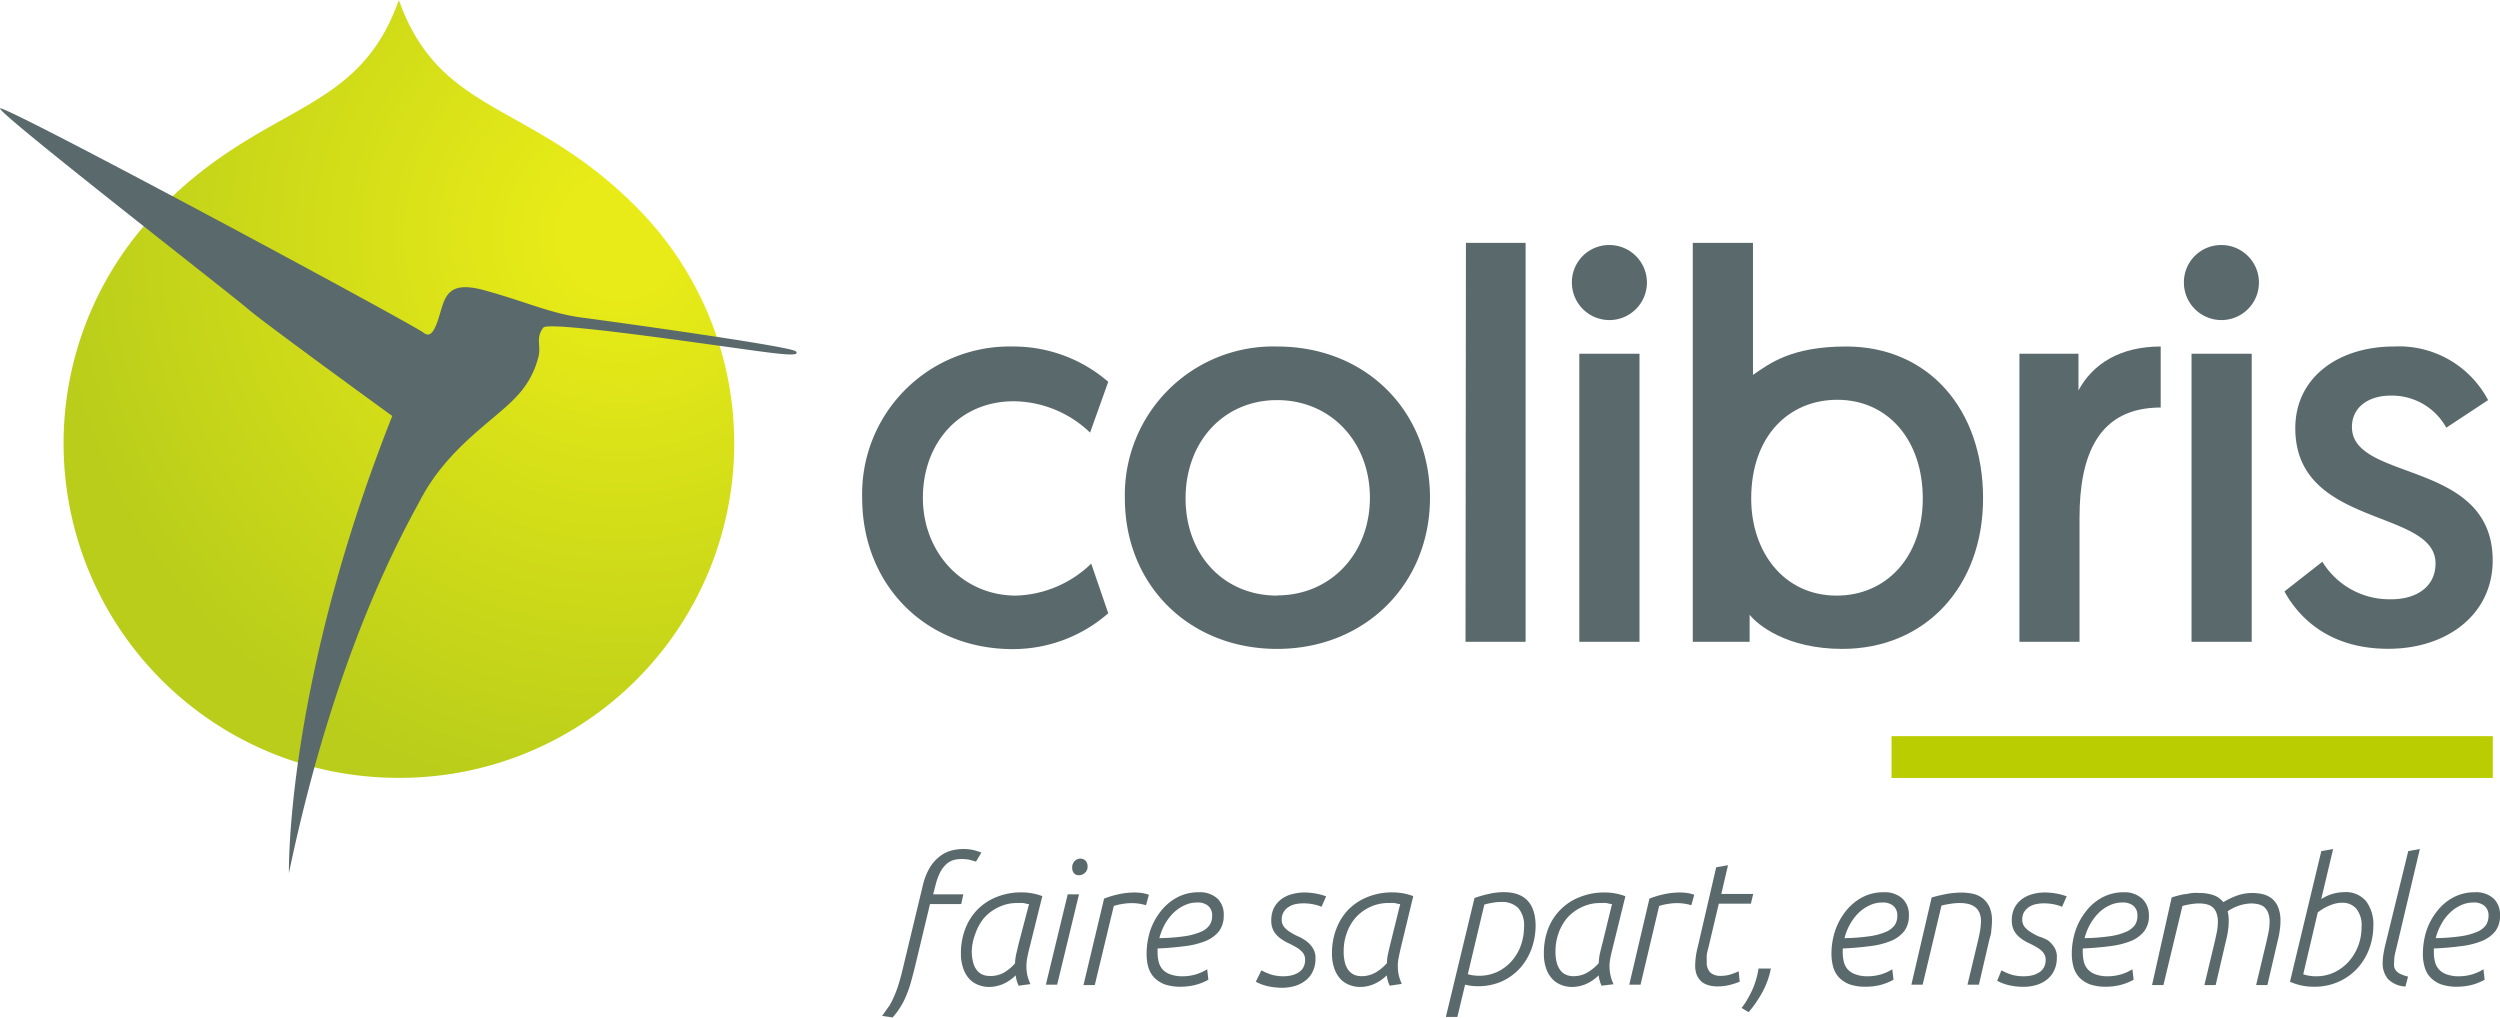 <svg xmlns="http://www.w3.org/2000/svg" xmlns:xlink="http://www.w3.org/1999/xlink" viewBox="0 0 239.25 97.39"><defs><style>.cls-1{fill:#5a696b;}.cls-2{fill:#b9cd00;}.cls-3{fill:url(#Dégradé_sans_nom_34);}</style><radialGradient id="Dégradé_sans_nom_34" cx="59.34" cy="22.53" r="59.99" gradientUnits="userSpaceOnUse"><stop offset="0.09" stop-color="#e8eb17"/><stop offset="0.91" stop-color="#b9cd1a"/></radialGradient></defs><g id="Calque_2" data-name="Calque 2"><g id="Calque_1-2" data-name="Calque 1"><path class="cls-1" d="M104.32,41.4a10.69,10.69,0,0,0-7.29-3c-5.23,0-8.71,4-8.71,9.24S92.12,57,97.24,57a10.81,10.81,0,0,0,7.19-3.06l1.63,4.75a13.85,13.85,0,0,1-9.13,3.43c-8.4,0-14.42-6.18-14.42-14.47A14.11,14.11,0,0,1,96.87,33.16a13.88,13.88,0,0,1,9.19,3.38Z"/><path class="cls-1" d="M122.22,33.16c8.51,0,14.63,6.18,14.63,14.47S130.62,62.1,122.22,62.1,107.65,56,107.65,47.69A14.2,14.2,0,0,1,122.22,33.16Zm0,23.82c5.13,0,8.88-4,8.88-9.35s-3.75-9.34-8.88-9.34-8.76,4-8.76,9.4S117.1,57,122.22,57Z"/><path class="cls-1" d="M140.29,23.24H146V61.42h-5.75Z"/><path class="cls-1" d="M154,23.45A3.59,3.59,0,1,1,150.43,27,3.56,3.56,0,0,1,154,23.45Zm-2.86,10.4h5.76V61.42h-5.76Z"/><path class="cls-1" d="M162,23.24h5.76V35.88c1.6-1.11,3.7-2.72,8.92-2.72,7.87,0,13.1,6,13.1,14.53s-5.6,14.41-13.47,14.41c-5.33,0-8.13-2.32-8.87-3.27v2.59H162ZM175.77,57c4.7,0,8.24-3.64,8.24-9.29s-3.38-9.45-8.18-9.45c-4.6,0-8.24,3.43-8.24,9.45C167.59,52.81,170.7,57,175.77,57Z"/><path class="cls-1" d="M206.78,39c-6,0-7.77,4.6-7.77,10.56V61.42h-5.75V33.85h5.65v3.51c1.37-2.55,4-4.2,7.87-4.2Z"/><path class="cls-1" d="M212.58,23.45A3.59,3.59,0,1,1,209,27,3.56,3.56,0,0,1,212.58,23.45Zm-2.85,10.4h5.76V61.42h-5.76Z"/><path class="cls-1" d="M222.25,53.76a7.52,7.52,0,0,0,6.6,3.59c2.43,0,4.23-1.21,4.23-3.43,0-5.28-13.42-3.38-13.42-12.94,0-4.86,4.12-7.82,9.45-7.82a9.63,9.63,0,0,1,9,5.13l-4,2.64a5.94,5.94,0,0,0-5.33-3.07c-2.11,0-3.7,1.11-3.7,3,0,5.29,13.47,3.07,13.47,12.78,0,5.13-4.33,8.45-10,8.45s-8.56-3-9.93-5.49Z"/><rect class="cls-2" x="181.02" y="70.45" width="57.54" height="4"/><path class="cls-3" d="M60.83,19.75C50.77,9.65,42.1,11.09,38.17,0h0c-3.93,11.09-12.6,9.65-22.65,19.75A32,32,0,0,0,38.17,74.44h0A32,32,0,0,0,60.83,19.75Z"/><path class="cls-1" d="M40.28,47.74c-1.47,2.78-8.11,14.18-12.63,35.81,0,0-.36-17.88,9.89-43.74,0,0-12.4-9-13.82-10.25S0,11,0,10.38,39.46,31,40.52,31.83c.59.47.95,0,1.31-.95.76-2.11.6-4.18,4.53-3.1S52.7,30,55.67,30.39s20,2.75,20.48,3.23-1,.34-4-.07C67,32.85,52.48,30.71,52,31.35c-.77,1-.2,1.72-.47,2.79a8.4,8.4,0,0,1-2,3.7C47.48,40.14,43,42.64,40.28,47.74Z"/><path class="cls-1" d="M87.56,92.53c-.13.53-.26,1-.39,1.48a10.32,10.32,0,0,1-.44,1.26,6.68,6.68,0,0,1-.56,1.1,7,7,0,0,1-.75,1l-1-.15c.28-.38.51-.73.71-1a7.82,7.82,0,0,0,.49-1,9,9,0,0,0,.35-.94c.1-.32.2-.67.29-1l2.07-8.61A6,6,0,0,1,89,83a3.78,3.78,0,0,1,.88-1A3.16,3.16,0,0,1,91,81.41a4.57,4.57,0,0,1,1.16-.16,4.62,4.62,0,0,1,1,.1,7.54,7.54,0,0,1,.76.24l-.52.87c-.24-.08-.46-.14-.66-.19a3.91,3.91,0,0,0-.73-.06,2.86,2.86,0,0,0-.8.11,1.85,1.85,0,0,0-.68.41,2.94,2.94,0,0,0-.56.76,5.57,5.57,0,0,0-.43,1.19l-.24.91h2.89l-.2.93H89Z"/><path class="cls-1" d="M97.48,94.33a3.44,3.44,0,0,1-.17-.46,3.12,3.12,0,0,1-.11-.53,4,4,0,0,1-1.23.84,3.4,3.4,0,0,1-1.33.27,2.68,2.68,0,0,1-1-.19,2.33,2.33,0,0,1-.86-.56,2.94,2.94,0,0,1-.59-1,4.2,4.2,0,0,1-.23-1.45,6.44,6.44,0,0,1,.44-2.42A5.35,5.35,0,0,1,93.59,87a5.43,5.43,0,0,1,1.84-1.18,6.26,6.26,0,0,1,2.32-.42,5.61,5.61,0,0,1,2,.36l-1.29,5.2c-.07.28-.12.54-.17.78a4.41,4.41,0,0,0-.06.7,3.93,3.93,0,0,0,.08.86,4.83,4.83,0,0,0,.3.88Zm1-7.81c-.21,0-.39-.08-.56-.1a4.41,4.41,0,0,0-.52,0,4,4,0,0,0-1.84.4,4.31,4.31,0,0,0-1.36,1,4.75,4.75,0,0,0-.84,1.49A5,5,0,0,0,93,91a4.07,4.07,0,0,0,.14,1.14,2,2,0,0,0,.37.74,1.39,1.39,0,0,0,.54.4,1.84,1.84,0,0,0,.66.12A2.63,2.63,0,0,0,96,93.12a4.1,4.1,0,0,0,1.14-.93,4.75,4.75,0,0,1,.14-1c.09-.39.17-.74.25-1.05Z"/><path class="cls-1" d="M102.18,85.59h1.08l-2.09,8.64h-1.08Zm.43-2.53a.86.86,0,0,1,.24-.66.77.77,0,0,1,.53-.23.67.67,0,0,1,.52.21.81.81,0,0,1,.18.55.73.73,0,0,1-.27.61.81.81,0,0,1-.53.22.62.62,0,0,1-.5-.19A.77.77,0,0,1,102.61,83.06Z"/><path class="cls-1" d="M105.66,86a8.73,8.73,0,0,1,1.39-.42,7.11,7.11,0,0,1,1.5-.17,5.71,5.71,0,0,1,.73.05,3.46,3.46,0,0,1,.67.17l-.28,1a4.68,4.68,0,0,0-1.34-.2,5.1,5.1,0,0,0-.87.07,5.46,5.46,0,0,0-.87.2l-1.82,7.57h-1.08Z"/><path class="cls-1" d="M117.11,87.61a2.43,2.43,0,0,1-.46,1.52,3.16,3.16,0,0,1-1.29.93,7.72,7.72,0,0,1-2,.49c-.77.1-1.64.18-2.58.22v.35a3.65,3.65,0,0,0,.1.9,1.73,1.73,0,0,0,.36.73,1.78,1.78,0,0,0,.75.49,3.31,3.31,0,0,0,1.23.19,4.43,4.43,0,0,0,1.18-.17,4.54,4.54,0,0,0,1.13-.5l.11,1a5.35,5.35,0,0,1-1.25.5,5.94,5.94,0,0,1-1.39.17,4.65,4.65,0,0,1-1.55-.23,2.93,2.93,0,0,1-1-.65,2.56,2.56,0,0,1-.56-1,4.75,4.75,0,0,1-.16-1.29,7.37,7.37,0,0,1,.32-2.12,6.24,6.24,0,0,1,1-1.89,5,5,0,0,1,1.57-1.35,4.31,4.31,0,0,1,2.11-.51,2.47,2.47,0,0,1,1.8.62A2.12,2.12,0,0,1,117.11,87.61Zm-2.53-1.24a2.82,2.82,0,0,0-1.25.28,3.83,3.83,0,0,0-1.06.74,5,5,0,0,0-.81,1.09,6.06,6.06,0,0,0-.51,1.3,18.75,18.75,0,0,0,2.4-.18,6.2,6.2,0,0,0,1.56-.42,1.92,1.92,0,0,0,.84-.64,1.5,1.5,0,0,0,.25-.86,1.19,1.19,0,0,0-.39-1A1.53,1.53,0,0,0,114.58,86.37Z"/><path class="cls-1" d="M120.72,92.86a4.86,4.86,0,0,0,1.09.45,4.21,4.21,0,0,0,1,.12,3.44,3.44,0,0,0,.8-.09,2.41,2.41,0,0,0,.67-.28,1.3,1.3,0,0,0,.45-.48,1.49,1.49,0,0,0,.17-.71,1.08,1.08,0,0,0-.24-.72,2.25,2.25,0,0,0-.6-.49c-.24-.14-.5-.28-.78-.41a4.37,4.37,0,0,1-.78-.47,2.28,2.28,0,0,1-.6-.67,2,2,0,0,1-.24-1,2.72,2.72,0,0,1,.26-1.23,2.44,2.44,0,0,1,.72-.84,3,3,0,0,1,1-.47,4.4,4.4,0,0,1,1.2-.16,6.46,6.46,0,0,1,1.07.1,5.78,5.78,0,0,1,1,.27l-.44,1a4,4,0,0,0-.8-.24,4.76,4.76,0,0,0-.94-.09,3.94,3.94,0,0,0-.77.08,2,2,0,0,0-.66.28,1.5,1.5,0,0,0-.46.48,1.34,1.34,0,0,0-.18.71,1.08,1.08,0,0,0,.24.72,2.28,2.28,0,0,0,.6.5,5.08,5.08,0,0,0,.77.41,4.22,4.22,0,0,1,.78.46,2.44,2.44,0,0,1,.59.65,1.67,1.67,0,0,1,.25,1,2.67,2.67,0,0,1-.28,1.27,2.3,2.3,0,0,1-.73.87,3,3,0,0,1-1,.49,4.42,4.42,0,0,1-1.21.16,6.39,6.39,0,0,1-1.3-.14,4.44,4.44,0,0,1-1.19-.44Z"/><path class="cls-1" d="M133,94.33a2.45,2.45,0,0,1-.18-.46,4.52,4.52,0,0,1-.11-.53,4,4,0,0,1-1.23.84,3.4,3.4,0,0,1-1.33.27,2.68,2.68,0,0,1-1-.19,2.33,2.33,0,0,1-.86-.56,2.94,2.94,0,0,1-.59-1,4.2,4.2,0,0,1-.23-1.45,6.44,6.44,0,0,1,.44-2.42A5.35,5.35,0,0,1,129.09,87a5.43,5.43,0,0,1,1.84-1.18,6.26,6.26,0,0,1,2.32-.42,5.61,5.61,0,0,1,2,.36L134,90.94c-.06.28-.12.54-.16.78a3.53,3.53,0,0,0-.07.7,4.65,4.65,0,0,0,.08.86,4.83,4.83,0,0,0,.3.88Zm1-7.81c-.2,0-.39-.08-.56-.1a4.28,4.28,0,0,0-.52,0,4,4,0,0,0-1.84.4,4.27,4.27,0,0,0-1.35,1,4.59,4.59,0,0,0-.85,1.49,5,5,0,0,0-.29,1.71,4.11,4.11,0,0,0,.13,1.14,2,2,0,0,0,.37.74,1.46,1.46,0,0,0,.54.4,1.85,1.85,0,0,0,.67.12,2.68,2.68,0,0,0,1.29-.32,4.4,4.4,0,0,0,1.14-.93,4.68,4.68,0,0,1,.13-1c.09-.39.17-.74.25-1.05Z"/><path class="cls-1" d="M141.11,85.94a10.64,10.64,0,0,1,1.41-.4,6.05,6.05,0,0,1,1.39-.16q3,0,3.05,3.18a6.74,6.74,0,0,1-.37,2.18,5.75,5.75,0,0,1-1.08,1.86,5.3,5.3,0,0,1-1.74,1.3,5.51,5.51,0,0,1-2.35.48,4.61,4.61,0,0,1-1.21-.15l-.74,3.09h-1.1Zm-.64,7.29a3.82,3.82,0,0,0,1.06.15,4.05,4.05,0,0,0,1.84-.41,4.23,4.23,0,0,0,1.36-1.07,4.67,4.67,0,0,0,.84-1.49,5.38,5.38,0,0,0,.28-1.68,2.55,2.55,0,0,0-.55-1.83,2.18,2.18,0,0,0-1.66-.58,4.11,4.11,0,0,0-.78.07,6.61,6.61,0,0,0-.81.18Z"/><path class="cls-1" d="M153.27,94.33a2.46,2.46,0,0,1-.17-.46,2.38,2.38,0,0,1-.11-.53,4,4,0,0,1-1.23.84,3.45,3.45,0,0,1-1.34.27,2.75,2.75,0,0,1-1-.19,2.29,2.29,0,0,1-.85-.56,2.81,2.81,0,0,1-.6-1,4.21,4.21,0,0,1-.22-1.45,6.44,6.44,0,0,1,.43-2.42,5.24,5.24,0,0,1,3.06-3,6.2,6.2,0,0,1,2.31-.42,5.57,5.57,0,0,1,2,.36l-1.28,5.2c-.07.28-.13.54-.17.78a3.53,3.53,0,0,0-.07.7,3.91,3.91,0,0,0,.09.86,3.67,3.67,0,0,0,.3.88Zm1-7.81c-.2,0-.38-.08-.55-.1a4.41,4.41,0,0,0-.52,0,4,4,0,0,0-1.84.4,4.31,4.31,0,0,0-1.36,1,4.77,4.77,0,0,0-.85,1.49,5.29,5.29,0,0,0-.29,1.71,4.11,4.11,0,0,0,.13,1.14,2.13,2.13,0,0,0,.37.74,1.42,1.42,0,0,0,.55.4,1.8,1.8,0,0,0,.66.12,2.63,2.63,0,0,0,1.29-.32,4.4,4.4,0,0,0,1.14-.93,4.68,4.68,0,0,1,.13-1c.09-.39.18-.74.26-1.05Z"/><path class="cls-1" d="M157.85,86a8.73,8.73,0,0,1,1.39-.42,7.11,7.11,0,0,1,1.5-.17,5.71,5.71,0,0,1,.73.05,3.46,3.46,0,0,1,.67.17l-.28,1a4.68,4.68,0,0,0-1.34-.2,5.1,5.1,0,0,0-.87.07,5.46,5.46,0,0,0-.87.2L157,94.23h-1.08Z"/><path class="cls-1" d="M164.24,83l1.13-.2-.64,2.75h3.05l-.22.93h-3.07l-1,4.23a5.65,5.65,0,0,0-.15.65,5.16,5.16,0,0,0,0,.67,1.31,1.31,0,0,0,.36,1.06,1.44,1.44,0,0,0,.93.3,3.18,3.18,0,0,0,.93-.12,5.83,5.83,0,0,0,.83-.32l.1,1a7.52,7.52,0,0,1-1,.32,4.82,4.82,0,0,1-1.12.13,3.12,3.12,0,0,1-.82-.1,2,2,0,0,1-.68-.33,1.85,1.85,0,0,1-.47-.62,2.48,2.48,0,0,1-.17-1,7.3,7.3,0,0,1,.23-1.66Z"/><path class="cls-1" d="M166.67,96.46a6.37,6.37,0,0,0,.62-.94,10,10,0,0,0,.5-1,9.7,9.7,0,0,0,.33-1,7.23,7.23,0,0,0,.17-.83h1.18a7.48,7.48,0,0,1-.31,1.14,8.27,8.27,0,0,1-.51,1.14,12.07,12.07,0,0,1-.62,1,8.32,8.32,0,0,1-.69.89Z"/><path class="cls-1" d="M182.68,87.61a2.43,2.43,0,0,1-.46,1.52,3.16,3.16,0,0,1-1.29.93,7.83,7.83,0,0,1-2,.49c-.78.1-1.64.18-2.58.22v.35a3.65,3.65,0,0,0,.1.9,1.73,1.73,0,0,0,.36.73,1.78,1.78,0,0,0,.75.49,3.28,3.28,0,0,0,1.23.19,4.43,4.43,0,0,0,1.18-.17,4.32,4.32,0,0,0,1.12-.5l.12,1a5.53,5.53,0,0,1-1.25.5,5.94,5.94,0,0,1-1.39.17A4.65,4.65,0,0,1,177,94.2a2.76,2.76,0,0,1-1-.65,2.44,2.44,0,0,1-.56-1,4.74,4.74,0,0,1-.17-1.29,7,7,0,0,1,.33-2.12,6.24,6.24,0,0,1,1-1.89,5,5,0,0,1,1.57-1.35,4.28,4.28,0,0,1,2.11-.51,2.47,2.47,0,0,1,1.8.62A2.12,2.12,0,0,1,182.68,87.61Zm-2.53-1.24a2.82,2.82,0,0,0-1.25.28,3.83,3.83,0,0,0-1.06.74,5,5,0,0,0-.81,1.09,5.17,5.17,0,0,0-.51,1.3,18.43,18.43,0,0,0,2.39-.18,6.17,6.17,0,0,0,1.57-.42,2,2,0,0,0,.84-.64,1.5,1.5,0,0,0,.25-.86,1.19,1.19,0,0,0-.39-1A1.55,1.55,0,0,0,180.15,86.37Z"/><path class="cls-1" d="M184.86,85.89c.43-.13.89-.23,1.38-.33a8.11,8.11,0,0,1,1.46-.14,5.15,5.15,0,0,1,1.13.12,2.35,2.35,0,0,1,.94.45,2.31,2.31,0,0,1,.63.83,3.1,3.1,0,0,1,.23,1.29,6.77,6.77,0,0,1-.06.89c0,.31-.11.62-.19.93l-1,4.3h-1.09l.92-3.85c.09-.36.17-.74.25-1.12a7,7,0,0,0,.12-1.08,2,2,0,0,0-.16-.86,1.33,1.33,0,0,0-.43-.53,1.93,1.93,0,0,0-.65-.29,3.79,3.79,0,0,0-.77-.08,5.3,5.3,0,0,0-.88.07,8.74,8.74,0,0,0-.89.17L184,94.23h-1.08Z"/><path class="cls-1" d="M191.54,92.86a4.86,4.86,0,0,0,1.09.45,4.21,4.21,0,0,0,1.05.12,3.44,3.44,0,0,0,.8-.09,2.41,2.41,0,0,0,.67-.28,1.3,1.3,0,0,0,.45-.48,1.49,1.49,0,0,0,.17-.71,1.08,1.08,0,0,0-.24-.72,2.25,2.25,0,0,0-.6-.49c-.24-.14-.5-.28-.78-.41a4.37,4.37,0,0,1-.78-.47,2.28,2.28,0,0,1-.6-.67,2,2,0,0,1-.24-1,2.6,2.6,0,0,1,.26-1.23,2.44,2.44,0,0,1,.72-.84,3,3,0,0,1,1-.47,4.4,4.4,0,0,1,1.2-.16,6.46,6.46,0,0,1,1.07.1,5.78,5.78,0,0,1,1,.27l-.44,1a4,4,0,0,0-.8-.24,4.76,4.76,0,0,0-.94-.09,3.94,3.94,0,0,0-.77.08,1.93,1.93,0,0,0-.67.28,1.62,1.62,0,0,0-.46.48,1.43,1.43,0,0,0-.17.71,1.08,1.08,0,0,0,.24.72,2.28,2.28,0,0,0,.6.5,5.08,5.08,0,0,0,.77.41A4.22,4.22,0,0,1,196,90a2.62,2.62,0,0,1,.59.65,1.67,1.67,0,0,1,.25,1,2.8,2.8,0,0,1-.28,1.27,2.4,2.4,0,0,1-.73.87,3,3,0,0,1-1,.49,4.47,4.47,0,0,1-1.21.16,6.39,6.39,0,0,1-1.3-.14,4.44,4.44,0,0,1-1.19-.44Z"/><path class="cls-1" d="M205.65,87.61a2.37,2.37,0,0,1-.46,1.52,3.06,3.06,0,0,1-1.28.93,7.94,7.94,0,0,1-2,.49c-.78.1-1.64.18-2.59.22v.35a4.2,4.2,0,0,0,.1.9,1.74,1.74,0,0,0,.37.73,1.81,1.81,0,0,0,.74.49,3.31,3.31,0,0,0,1.23.19,4.45,4.45,0,0,0,2.31-.67l.12,1a5.43,5.43,0,0,1-1.26.5,5.86,5.86,0,0,1-1.38.17A4.61,4.61,0,0,1,200,94.2a2.76,2.76,0,0,1-1-.65,2.44,2.44,0,0,1-.56-1,4.74,4.74,0,0,1-.17-1.29,7,7,0,0,1,.33-2.12,6,6,0,0,1,1-1.89,4.83,4.83,0,0,1,1.56-1.35,4.35,4.35,0,0,1,2.12-.51A2.47,2.47,0,0,1,205,86,2.15,2.15,0,0,1,205.65,87.61Zm-2.52-1.24a2.83,2.83,0,0,0-1.26.28,3.64,3.64,0,0,0-1.05.74,5,5,0,0,0-.81,1.09,5.17,5.17,0,0,0-.51,1.3,18.58,18.58,0,0,0,2.39-.18,6,6,0,0,0,1.56-.42,2,2,0,0,0,.85-.64,1.5,1.5,0,0,0,.25-.86,1.19,1.19,0,0,0-.39-1A1.57,1.57,0,0,0,203.13,86.37Z"/><path class="cls-1" d="M207.83,85.89a5.6,5.6,0,0,1,.57-.17,6.58,6.58,0,0,1,.67-.15c.23,0,.47-.08.72-.11a5.8,5.8,0,0,1,.7,0,4,4,0,0,1,1.28.19,2,2,0,0,1,1,.69,7,7,0,0,1,1.49-.69,4.33,4.33,0,0,1,1.26-.19,4.47,4.47,0,0,1,1.06.12,2.32,2.32,0,0,1,.86.43,2,2,0,0,1,.58.82,3.37,3.37,0,0,1,.22,1.32,5.42,5.42,0,0,1-.07.89,7.62,7.62,0,0,1-.18.93l-1,4.3h-1.08l.92-3.85c.09-.36.17-.74.25-1.12a5.18,5.18,0,0,0,.12-1.08,2.31,2.31,0,0,0-.14-.86,1.37,1.37,0,0,0-.37-.55,1.39,1.39,0,0,0-.56-.27,3,3,0,0,0-.69-.08,4.09,4.09,0,0,0-.91.13,4.4,4.4,0,0,0-1.34.62,4,4,0,0,1,.1.94,5.42,5.42,0,0,1-.07.89,7.62,7.62,0,0,1-.18.93l-1,4.3h-1.08l.92-3.85c.09-.36.17-.74.25-1.12a5.18,5.18,0,0,0,.12-1.08,2.31,2.31,0,0,0-.14-.86,1.37,1.37,0,0,0-.37-.55,1.43,1.43,0,0,0-.57-.27,3,3,0,0,0-.68-.08,4.89,4.89,0,0,0-.83.07,5.92,5.92,0,0,0-.8.17l-1.82,7.57h-1.09Z"/><path class="cls-1" d="M222.14,86.05a3.87,3.87,0,0,1,1.07-.5,4,4,0,0,1,1.12-.17,2.52,2.52,0,0,1,2.11.87,3.7,3.7,0,0,1,.69,2.36,6.48,6.48,0,0,1-.37,2.12,5.7,5.7,0,0,1-1.09,1.86,5.37,5.37,0,0,1-1.79,1.33,5.68,5.68,0,0,1-2.47.51,5.46,5.46,0,0,1-2.26-.48l3-12.5,1.13-.2Zm-1.72,7.19a3.84,3.84,0,0,0,1.19.19,4,4,0,0,0,1.91-.44,4.34,4.34,0,0,0,1.38-1.12,4.81,4.81,0,0,0,.84-1.52A5.11,5.11,0,0,0,226,88.7a2.49,2.49,0,0,0-.52-1.76,1.76,1.76,0,0,0-1.33-.55,3.07,3.07,0,0,0-1.14.24,4.88,4.88,0,0,0-1.2.69Z"/><path class="cls-1" d="M230.47,81.45l1.11-.2L229.51,90l-.26,1.08a3.65,3.65,0,0,0-.13.94,2.46,2.46,0,0,0,0,.49.84.84,0,0,0,.2.4,1.11,1.11,0,0,0,.43.31,3.32,3.32,0,0,0,.7.24l-.25.95a2.5,2.5,0,0,1-1.69-.74,2.33,2.33,0,0,1-.49-1.5,6.2,6.2,0,0,1,.07-.84c.05-.3.11-.61.19-.93Z"/><path class="cls-1" d="M239.25,87.61a2.37,2.37,0,0,1-.46,1.52,3.16,3.16,0,0,1-1.29.93,7.72,7.72,0,0,1-2,.49c-.77.1-1.63.18-2.58.22v.35a3.65,3.65,0,0,0,.1.9,1.74,1.74,0,0,0,.37.73,1.69,1.69,0,0,0,.74.49,3.31,3.31,0,0,0,1.23.19,4.43,4.43,0,0,0,1.18-.17,4.54,4.54,0,0,0,1.13-.5l.11,1a5.18,5.18,0,0,1-1.25.5,5.94,5.94,0,0,1-1.39.17,4.54,4.54,0,0,1-1.54-.23,2.76,2.76,0,0,1-1-.65,2.34,2.34,0,0,1-.56-1,4.38,4.38,0,0,1-.17-1.29,7.37,7.37,0,0,1,.32-2.12,6,6,0,0,1,1-1.89,4.83,4.83,0,0,1,1.56-1.35,4.31,4.31,0,0,1,2.11-.51,2.46,2.46,0,0,1,1.8.62A2.12,2.12,0,0,1,239.25,87.61Zm-2.53-1.24a2.82,2.82,0,0,0-1.25.28,3.64,3.64,0,0,0-1.05.74,4.42,4.42,0,0,0-.81,1.09,5.17,5.17,0,0,0-.51,1.3,18.73,18.73,0,0,0,2.39-.18,6.2,6.2,0,0,0,1.56-.42,2,2,0,0,0,.85-.64,1.58,1.58,0,0,0,.25-.86,1.19,1.19,0,0,0-.4-1A1.53,1.53,0,0,0,236.72,86.37Z"/></g></g></svg>